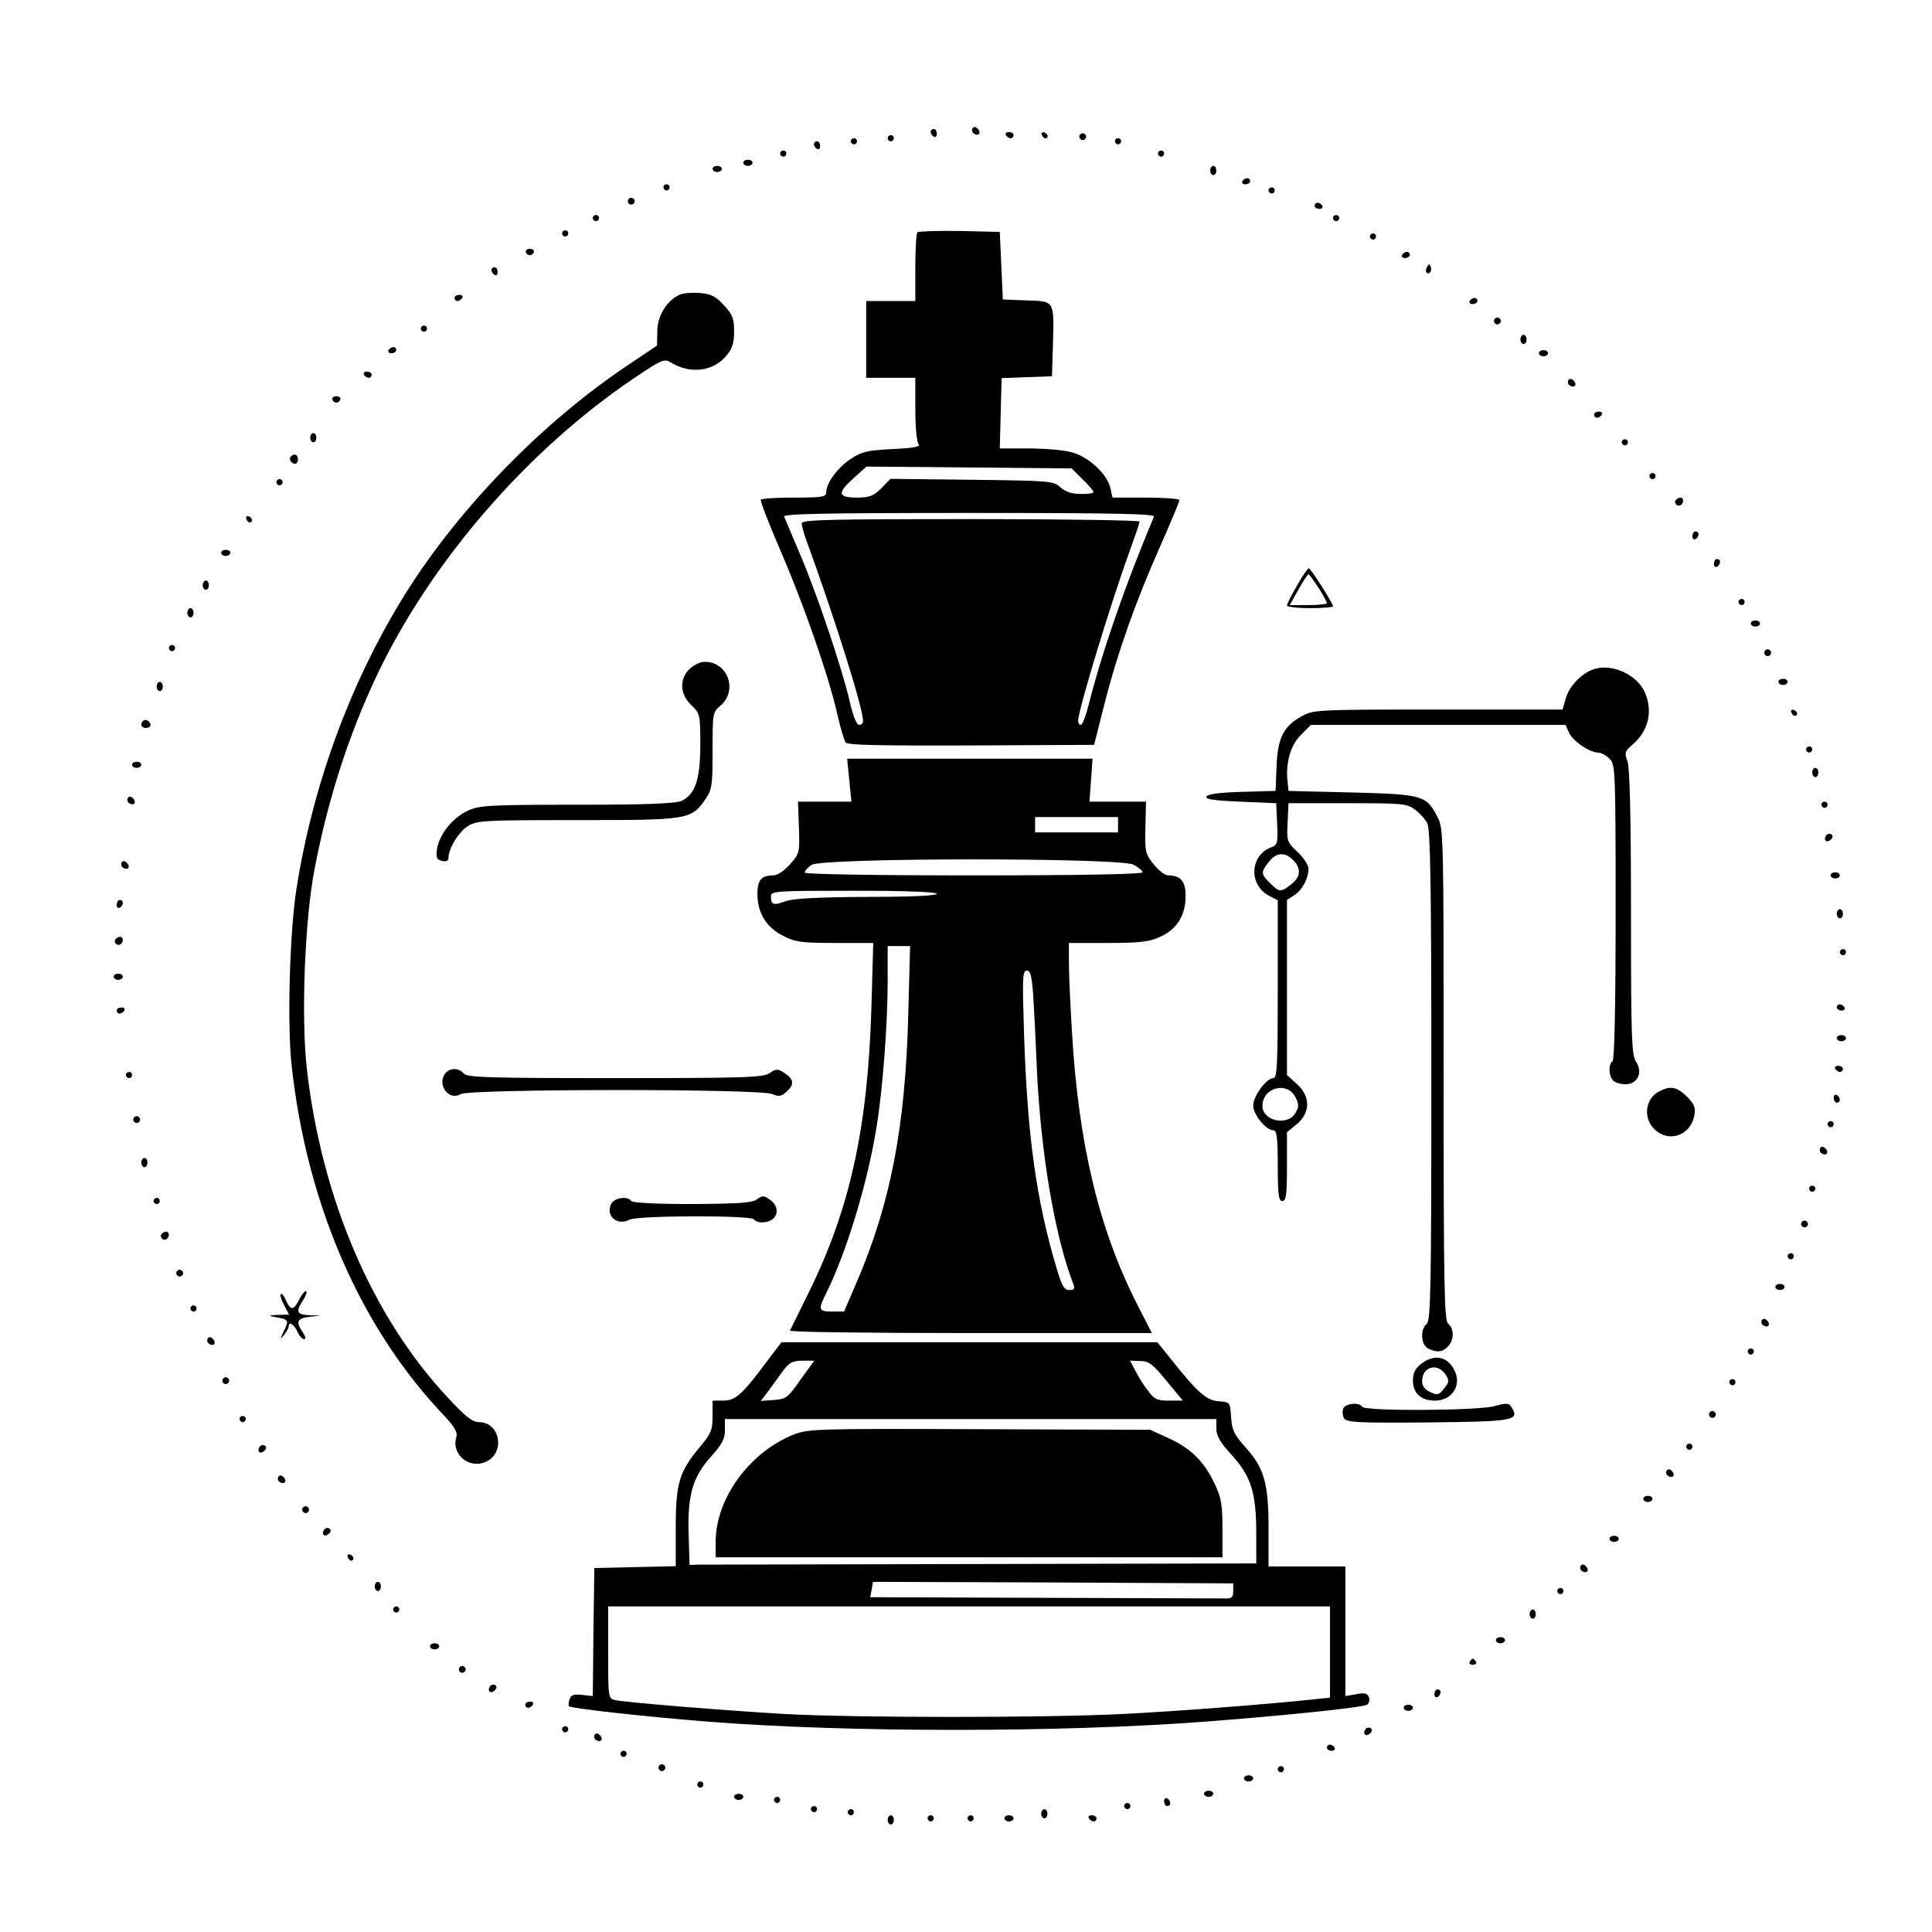 <?xml version="1.0" standalone="no"?>
<!DOCTYPE svg PUBLIC "-//W3C//DTD SVG 20010904//EN"
 "http://www.w3.org/TR/2001/REC-SVG-20010904/DTD/svg10.dtd">
<svg version="1.0" xmlns="http://www.w3.org/2000/svg"
 width="629pt" height="629pt" viewBox="0 0 629 629"
 preserveAspectRatio="xMidYMid meet">

<g transform="translate(0,629) scale(0.1,-0.1)"
fill="#000000" stroke="none">
<path d="M3166 5872 c-3 -6 -1 -14 5 -17 15 -10 25 3 12 16 -7 7 -13 7 -17 1z"/>
<path d="M3030 5861 c0 -6 5 -13 10 -16 6 -3 10 1 10 9 0 9 -4 16 -10 16 -5 0
-10 -4 -10 -9z"/>
<path d="M3275 5850 c3 -5 10 -10 16 -10 5 0 9 5 9 10 0 6 -7 10 -16 10 -8 0
-12 -4 -9 -10z"/>
<path d="M3392 5851 c4 -13 18 -16 19 -4 0 4 -5 9 -11 12 -7 2 -11 -2 -8 -8z"/>
<path d="M3516 5851 c-4 -5 -2 -12 3 -15 5 -4 12 -2 15 3 4 5 2 12 -3 15 -5 4
-12 2 -15 -3z"/>
<path d="M2890 5840 c0 -5 5 -10 10 -10 6 0 10 5 10 10 0 6 -4 10 -10 10 -5 0
-10 -4 -10 -10z"/>
<path d="M2770 5830 c0 -5 5 -10 10 -10 6 0 10 5 10 10 0 6 -4 10 -10 10 -5 0
-10 -4 -10 -10z"/>
<path d="M3630 5830 c0 -5 5 -10 10 -10 6 0 10 5 10 10 0 6 -4 10 -10 10 -5 0
-10 -4 -10 -10z"/>
<path d="M2650 5821 c0 -6 5 -13 10 -16 6 -3 10 1 10 9 0 9 -4 16 -10 16 -5 0
-10 -4 -10 -9z"/>
<path d="M2540 5790 c0 -5 5 -10 10 -10 6 0 10 5 10 10 0 6 -4 10 -10 10 -5 0
-10 -4 -10 -10z"/>
<path d="M3770 5790 c0 -5 5 -10 10 -10 6 0 10 5 10 10 0 6 -4 10 -10 10 -5 0
-10 -4 -10 -10z"/>
<path d="M2420 5760 c0 -5 7 -10 15 -10 8 0 15 5 15 10 0 6 -7 10 -15 10 -8 0
-15 -4 -15 -10z"/>
<path d="M2320 5740 c0 -5 7 -10 15 -10 8 0 15 5 15 10 0 6 -7 10 -15 10 -8 0
-15 -4 -15 -10z"/>
<path d="M3940 5735 c0 -8 5 -15 10 -15 6 0 10 7 10 15 0 8 -4 15 -10 15 -5 0
-10 -7 -10 -15z"/>
<path d="M4045 5700 c-3 -5 1 -10 9 -10 9 0 16 5 16 10 0 6 -4 10 -9 10 -6 0
-13 -4 -16 -10z"/>
<path d="M2160 5680 c0 -5 5 -10 10 -10 6 0 10 5 10 10 0 6 -4 10 -10 10 -5 0
-10 -4 -10 -10z"/>
<path d="M4130 5670 c0 -5 5 -10 10 -10 6 0 10 5 10 10 0 6 -4 10 -10 10 -5 0
-10 -4 -10 -10z"/>
<path d="M2046 5641 c-4 -5 -2 -12 3 -15 5 -4 12 -2 15 3 4 5 2 12 -3 15 -5 4
-12 2 -15 -3z"/>
<path d="M4280 5620 c0 -5 7 -10 16 -10 8 0 12 5 9 10 -3 6 -10 10 -16 10 -5
0 -9 -4 -9 -10z"/>
<path d="M1930 5580 c0 -5 5 -10 10 -10 6 0 10 5 10 10 0 6 -4 10 -10 10 -5 0
-10 -4 -10 -10z"/>
<path d="M4340 5580 c0 -5 5 -10 10 -10 6 0 10 5 10 10 0 6 -4 10 -10 10 -5 0
-10 -4 -10 -10z"/>
<path d="M1830 5530 c0 -5 5 -10 10 -10 6 0 10 5 10 10 0 6 -4 10 -10 10 -5 0
-10 -4 -10 -10z"/>
<path d="M2987 5534 c-4 -4 -7 -56 -7 -116 l0 -108 -80 0 -80 0 0 -125 0 -125
80 0 80 0 0 -103 c0 -59 5 -108 11 -114 7 -7 -18 -12 -85 -15 -82 -4 -102 -9
-136 -32 -43 -28 -80 -79 -80 -108 0 -16 -12 -18 -104 -18 -58 0 -107 -3 -109
-7 -2 -5 27 -80 65 -168 76 -176 156 -406 184 -530 10 -44 22 -85 27 -92 6 -9
108 -11 409 -10 l400 2 33 130 c43 170 102 335 181 514 35 79 64 148 64 153 0
4 -49 8 -109 8 l-109 0 -7 31 c-10 46 -73 104 -128 117 -25 7 -88 12 -139 12
l-93 0 3 115 3 114 82 3 82 3 3 100 c4 148 7 144 -86 147 l-77 3 -5 110 -5
110 -131 3 c-71 1 -133 -1 -137 -4z m537 -804 c20 -19 36 -38 36 -42 0 -4 -19
-7 -42 -6 -30 0 -50 7 -66 22 -23 20 -33 21 -288 24 l-265 3 -30 -31 c-26 -25
-38 -30 -80 -30 -62 0 -64 15 -9 64 l41 37 334 -3 334 -3 35 -35z m233 -122
c-94 -223 -170 -443 -213 -614 -9 -35 -20 -64 -25 -64 -5 0 -9 6 -9 13 0 35
109 392 169 556 17 47 31 88 31 93 0 4 -247 8 -550 8 -460 0 -550 -2 -550 -14
0 -7 7 -33 16 -57 96 -264 184 -546 184 -587 0 -7 -6 -12 -13 -12 -8 0 -20 29
-31 78 -25 107 -105 346 -161 477 -26 61 -49 116 -52 123 -4 9 120 12 602 12
482 0 606 -3 602 -12z"/>
<path d="M4460 5520 c0 -5 5 -10 10 -10 6 0 10 5 10 10 0 6 -4 10 -10 10 -5 0
-10 -4 -10 -10z"/>
<path d="M1712 5469 c2 -6 8 -10 13 -10 5 0 11 4 13 10 2 6 -4 11 -13 11 -9 0
-15 -5 -13 -11z"/>
<path d="M4565 5460 c-3 -5 1 -10 9 -10 9 0 16 5 16 10 0 6 -4 10 -9 10 -6 0
-13 -4 -16 -10z"/>
<path d="M4646 5421 c-4 -7 -5 -15 -2 -18 9 -9 19 4 14 18 -4 11 -6 11 -12 0z"/>
<path d="M1600 5411 c0 -6 5 -13 10 -16 6 -3 10 1 10 9 0 9 -4 16 -10 16 -5 0
-10 -4 -10 -9z"/>
<path d="M2214 5331 c-42 -18 -74 -69 -74 -119 l-1 -47 -95 -64 c-277 -185
-547 -462 -723 -742 -178 -285 -302 -620 -356 -964 -22 -141 -30 -435 -16
-570 49 -455 225 -860 499 -1146 32 -35 42 -52 38 -67 -18 -55 39 -105 94 -82
66 27 50 130 -21 130 -21 0 -44 18 -104 83 -243 261 -408 645 -456 1067 -19
168 -7 484 25 650 43 225 110 434 201 627 175 371 489 735 838 971 89 60 100
65 119 53 64 -40 139 -31 182 20 20 24 26 41 26 80 0 42 -5 55 -33 85 -26 29
-42 37 -77 40 -25 2 -54 0 -66 -5z"/>
<path d="M1480 5320 c0 -5 4 -10 9 -10 6 0 13 5 16 10 3 6 -1 10 -9 10 -9 0
-16 -4 -16 -10z"/>
<path d="M4785 5310 c-3 -5 1 -10 9 -10 9 0 16 5 16 10 0 6 -4 10 -9 10 -6 0
-13 -4 -16 -10z"/>
<path d="M4866 5251 c-4 -5 -2 -12 3 -15 5 -4 12 -2 15 3 4 5 2 12 -3 15 -5 4
-12 2 -15 -3z"/>
<path d="M1370 5220 c0 -5 5 -10 10 -10 6 0 10 5 10 10 0 6 -4 10 -10 10 -5 0
-10 -4 -10 -10z"/>
<path d="M4950 5185 c0 -8 5 -15 10 -15 6 0 10 7 10 15 0 8 -4 15 -10 15 -5 0
-10 -7 -10 -15z"/>
<path d="M1265 5150 c-3 -5 1 -10 9 -10 9 0 16 5 16 10 0 6 -4 10 -9 10 -6 0
-13 -4 -16 -10z"/>
<path d="M5010 5140 c0 -5 7 -10 15 -10 8 0 15 5 15 10 0 6 -7 10 -15 10 -8 0
-15 -4 -15 -10z"/>
<path d="M1185 5070 c3 -5 10 -10 16 -10 5 0 9 5 9 10 0 6 -7 10 -16 10 -8 0
-12 -4 -9 -10z"/>
<path d="M5106 5052 c-3 -6 -1 -14 5 -17 15 -10 25 3 12 16 -7 7 -13 7 -17 1z"/>
<path d="M1082 4989 c2 -6 8 -10 13 -10 5 0 11 4 13 10 2 6 -4 11 -13 11 -9 0
-15 -5 -13 -11z"/>
<path d="M5190 4940 c0 -5 4 -10 9 -10 6 0 13 5 16 10 3 6 -1 10 -9 10 -9 0
-16 -4 -16 -10z"/>
<path d="M1010 4865 c0 -8 5 -15 10 -15 6 0 10 7 10 15 0 8 -4 15 -10 15 -5 0
-10 -7 -10 -15z"/>
<path d="M5280 4850 c0 -5 5 -10 10 -10 6 0 10 5 10 10 0 6 -4 10 -10 10 -5 0
-10 -4 -10 -10z"/>
<path d="M947 4804 c-8 -8 1 -24 14 -24 5 0 9 7 9 15 0 15 -12 20 -23 9z"/>
<path d="M5370 4740 c0 -5 5 -10 10 -10 6 0 10 5 10 10 0 6 -4 10 -10 10 -5 0
-10 -4 -10 -10z"/>
<path d="M900 4720 c0 -5 5 -10 10 -10 6 0 10 5 10 10 0 6 -4 10 -10 10 -5 0
-10 -4 -10 -10z"/>
<path d="M5455 4661 c-6 -11 9 -23 19 -14 9 9 7 23 -3 23 -6 0 -12 -4 -16 -9z"/>
<path d="M802 4601 c2 -7 7 -12 11 -12 12 1 9 15 -3 20 -7 2 -11 -2 -8 -8z"/>
<path d="M5510 4544 c0 -8 5 -12 10 -9 6 3 10 10 10 16 0 5 -4 9 -10 9 -5 0
-10 -7 -10 -16z"/>
<path d="M720 4490 c0 -5 7 -10 15 -10 8 0 15 5 15 10 0 6 -7 10 -15 10 -8 0
-15 -4 -15 -10z"/>
<path d="M5580 4454 c0 -8 5 -12 10 -9 6 3 10 10 10 16 0 5 -4 9 -10 9 -5 0
-10 -7 -10 -16z"/>
<path d="M4223 4384 c-18 -31 -33 -60 -33 -65 0 -5 34 -9 75 -9 41 0 75 3 75
6 0 10 -73 124 -79 124 -3 0 -21 -25 -38 -56z m70 -8 c15 -24 27 -46 27 -50 0
-3 -27 -6 -61 -6 l-60 0 28 50 c15 27 30 50 33 50 3 0 17 -20 33 -44z"/>
<path d="M660 4385 c0 -8 5 -15 10 -15 6 0 10 7 10 15 0 8 -4 15 -10 15 -5 0
-10 -7 -10 -15z"/>
<path d="M5660 4330 c0 -5 5 -10 10 -10 6 0 10 5 10 10 0 6 -4 10 -10 10 -5 0
-10 -4 -10 -10z"/>
<path d="M610 4295 c0 -8 5 -15 10 -15 6 0 10 7 10 15 0 8 -4 15 -10 15 -5 0
-10 -7 -10 -15z"/>
<path d="M5700 4260 c0 -5 7 -10 15 -10 8 0 15 5 15 10 0 6 -7 10 -15 10 -8 0
-15 -4 -15 -10z"/>
<path d="M550 4180 c0 -5 5 -10 10 -10 6 0 10 5 10 10 0 6 -4 10 -10 10 -5 0
-10 -4 -10 -10z"/>
<path d="M5746 4171 c-4 -5 -2 -12 3 -15 5 -4 12 -2 15 3 4 5 2 12 -3 15 -5 4
-12 2 -15 -3z"/>
<path d="M2280 4133 c-64 -23 -79 -91 -30 -138 29 -28 30 -31 30 -129 0 -113
-16 -161 -60 -183 -18 -9 -109 -13 -340 -13 -286 0 -319 -2 -356 -19 -49 -22
-93 -76 -101 -124 -4 -29 -2 -35 16 -40 14 -3 21 0 21 10 0 30 34 86 64 104
29 18 56 19 356 19 363 0 371 1 418 70 20 30 22 45 22 157 0 122 0 124 27 147
49 42 30 123 -32 139 -11 3 -27 3 -35 0z"/>
<path d="M5195 4113 c-40 -10 -84 -53 -96 -93 l-12 -40 -406 0 c-402 0 -406
-1 -445 -23 -58 -32 -77 -72 -80 -164 l-3 -78 -108 -3 c-72 -2 -112 -7 -117
-15 -5 -9 21 -13 110 -17 l117 -5 3 -68 c3 -62 1 -68 -20 -76 -69 -26 -73
-122 -7 -157 l29 -15 0 -289 c0 -243 -2 -290 -14 -290 -23 0 -66 -59 -66 -89
0 -30 42 -81 66 -81 11 0 14 -25 14 -115 0 -96 3 -115 15 -115 12 0 15 19 15
112 l0 112 32 26 c45 38 45 91 0 131 l-32 29 0 285 0 285 23 15 c27 17 47 55
47 87 0 11 -16 36 -35 54 -35 32 -36 36 -33 96 l3 63 192 0 c179 0 193 -1 220
-21 15 -11 34 -32 40 -45 10 -18 13 -208 13 -820 0 -696 -2 -798 -15 -809 -22
-18 -19 -67 4 -80 27 -14 47 -13 65 6 20 20 21 58 1 74 -13 11 -15 113 -15
812 0 781 0 800 -20 838 -36 71 -48 74 -280 80 l-205 5 -3 29 c-7 62 9 119 43
153 l33 33 414 0 415 0 11 -25 c13 -28 67 -65 95 -65 9 0 26 -9 37 -20 19 -19
20 -33 20 -499 0 -309 -4 -482 -10 -486 -14 -9 -13 -48 2 -63 7 -7 25 -12 40
-12 40 0 58 39 34 74 -14 23 -16 76 -16 484 0 317 -4 469 -11 492 -11 29 -9
34 14 54 53 44 69 108 43 170 -23 56 -101 95 -161 79z m-985 -623 c27 -27 25
-55 -6 -79 -34 -27 -40 -26 -69 4 -30 29 -31 35 -4 69 24 31 52 33 79 6z m8
-773 c12 -24 11 -31 -2 -53 -27 -41 -106 -22 -106 25 0 61 82 82 108 28z"/>
<path d="M5790 4070 c0 -5 7 -10 15 -10 8 0 15 5 15 10 0 6 -7 10 -15 10 -8 0
-15 -4 -15 -10z"/>
<path d="M510 4055 c0 -8 5 -15 10 -15 6 0 10 7 10 15 0 8 -4 15 -10 15 -5 0
-10 -7 -10 -15z"/>
<path d="M5832 3971 c4 -13 18 -16 19 -4 0 4 -5 9 -11 12 -7 2 -11 -2 -8 -8z"/>
<path d="M466 3943 c-11 -11 -6 -23 9 -23 8 0 15 4 15 9 0 13 -16 22 -24 14z"/>
<path d="M5880 3850 c0 -5 5 -10 10 -10 6 0 10 5 10 10 0 6 -4 10 -10 10 -5 0
-10 -4 -10 -10z"/>
<path d="M2765 3750 l7 -70 -87 0 -87 0 3 -84 c3 -82 2 -85 -29 -120 -19 -21
-41 -36 -54 -36 -40 0 -53 -16 -52 -64 1 -60 30 -106 84 -133 39 -20 59 -23
169 -23 l124 0 -6 -212 c-12 -392 -70 -655 -205 -928 -31 -63 -58 -118 -60
-122 -2 -5 262 -8 587 -8 l591 0 -50 98 c-123 243 -189 521 -210 882 -5 85
-10 185 -10 223 l0 67 128 0 c104 0 135 4 169 20 54 24 83 70 83 132 0 49 -16
68 -57 68 -10 0 -31 16 -47 36 -27 34 -29 41 -27 120 l2 84 -92 0 -92 0 5 70
5 70 -399 0 -400 0 7 -70z m875 -145 l0 -25 -135 0 -135 0 0 25 0 25 135 0
135 0 0 -25z m50 -130 c17 -9 30 -20 30 -25 0 -6 -200 -10 -550 -10 -338 0
-550 4 -550 9 0 6 10 17 22 25 33 24 1004 24 1048 1z m-640 -95 c0 -6 -83 -10
-227 -10 -163 -1 -239 -5 -265 -14 -41 -15 -48 -12 -48 16 0 17 15 18 270 18
173 0 270 -4 270 -10z m-93 -392 c-9 -366 -58 -618 -169 -875 l-40 -93 -39 0
c-44 0 -46 6 -20 58 66 132 136 361 165 544 20 123 36 334 36 476 l0 112 36 0
37 0 -6 -222z m407 60 c3 -46 8 -146 11 -223 12 -282 58 -557 120 -717 5 -14
2 -18 -14 -18 -16 0 -24 13 -41 71 -66 221 -95 428 -106 762 -6 184 -5 207 9
207 12 0 16 -17 21 -82z"/>
<path d="M430 3800 c0 -5 7 -10 15 -10 8 0 15 5 15 10 0 6 -7 10 -15 10 -8 0
-15 -4 -15 -10z"/>
<path d="M5900 3775 c0 -8 5 -15 10 -15 6 0 10 7 10 15 0 8 -4 15 -10 15 -5 0
-10 -7 -10 -15z"/>
<path d="M416 3692 c-3 -6 -1 -14 5 -17 15 -10 25 3 12 16 -7 7 -13 7 -17 1z"/>
<path d="M5930 3670 c0 -5 5 -10 10 -10 6 0 10 5 10 10 0 6 -4 10 -10 10 -5 0
-10 -4 -10 -10z"/>
<path d="M5945 3569 c-10 -15 3 -25 16 -12 7 7 7 13 1 17 -6 3 -14 1 -17 -5z"/>
<path d="M396 3482 c-3 -6 -1 -14 5 -17 15 -10 25 3 12 16 -7 7 -13 7 -17 1z"/>
<path d="M5960 3440 c0 -5 7 -10 15 -10 8 0 15 5 15 10 0 6 -7 10 -15 10 -8 0
-15 -4 -15 -10z"/>
<path d="M380 3344 c0 -8 5 -12 10 -9 6 3 10 10 10 16 0 5 -4 9 -10 9 -5 0
-10 -7 -10 -16z"/>
<path d="M5980 3315 c0 -8 5 -15 10 -15 6 0 10 7 10 15 0 8 -4 15 -10 15 -5 0
-10 -7 -10 -15z"/>
<path d="M375 3231 c-6 -11 9 -23 19 -14 9 9 7 23 -3 23 -6 0 -12 -4 -16 -9z"/>
<path d="M5990 3190 c0 -5 5 -10 10 -10 6 0 10 5 10 10 0 6 -4 10 -10 10 -5 0
-10 -4 -10 -10z"/>
<path d="M370 3110 c0 -5 7 -10 15 -10 8 0 15 5 15 10 0 6 -7 10 -15 10 -8 0
-15 -4 -15 -10z"/>
<path d="M5980 3010 c0 -5 7 -10 16 -10 8 0 12 5 9 10 -3 6 -10 10 -16 10 -5
0 -9 -4 -9 -10z"/>
<path d="M380 3000 c0 -5 4 -10 9 -10 6 0 13 5 16 10 3 6 -1 10 -9 10 -9 0
-16 -4 -16 -10z"/>
<path d="M5980 2910 c0 -5 7 -10 15 -10 8 0 15 5 15 10 0 6 -7 10 -15 10 -8 0
-15 -4 -15 -10z"/>
<path d="M5975 2810 c3 -5 10 -10 16 -10 5 0 9 5 9 10 0 6 -7 10 -16 10 -8 0
-12 -4 -9 -10z"/>
<path d="M1450 2796 c-29 -36 11 -92 50 -68 27 17 977 18 1014 0 22 -9 29 -8
46 7 27 24 25 41 -5 61 -23 15 -27 15 -50 0 -21 -14 -79 -16 -503 -16 -414 0
-481 2 -492 15 -16 19 -44 19 -60 1z"/>
<path d="M410 2790 c0 -5 5 -10 10 -10 6 0 10 5 10 10 0 6 -4 10 -10 10 -5 0
-10 -4 -10 -10z"/>
<path d="M5404 2738 c-47 -22 -56 -86 -19 -123 46 -47 118 -23 131 42 5 27 1
37 -24 63 -32 31 -52 36 -88 18z"/>
<path d="M5970 2716 c0 -9 5 -16 10 -16 6 0 10 4 10 9 0 6 -4 13 -10 16 -5 3
-10 -1 -10 -9z"/>
<path d="M436 2651 c-4 -5 -2 -12 3 -15 5 -4 12 -2 15 3 4 5 2 12 -3 15 -5 4
-12 2 -15 -3z"/>
<path d="M5950 2630 c0 -5 5 -10 10 -10 6 0 10 5 10 10 0 6 -4 10 -10 10 -5 0
-10 -4 -10 -10z"/>
<path d="M5926 2552 c-3 -6 -1 -14 5 -17 15 -10 25 3 12 16 -7 7 -13 7 -17 1z"/>
<path d="M460 2505 c0 -8 5 -15 10 -15 6 0 10 7 10 15 0 8 -4 15 -10 15 -5 0
-10 -7 -10 -15z"/>
<path d="M5890 2420 c0 -5 5 -10 10 -10 6 0 10 5 10 10 0 6 -4 10 -10 10 -5 0
-10 -4 -10 -10z"/>
<path d="M2464 2385 c-15 -11 -58 -14 -211 -15 -117 0 -194 4 -198 10 -11 17
-54 11 -65 -9 -20 -39 19 -73 59 -52 26 14 397 15 406 1 9 -15 51 -12 65 5 16
19 9 45 -16 61 -17 12 -23 12 -40 -1z"/>
<path d="M500 2380 c0 -5 5 -10 10 -10 6 0 10 5 10 10 0 6 -4 10 -10 10 -5 0
-10 -4 -10 -10z"/>
<path d="M5866 2311 c-4 -5 -2 -12 3 -15 5 -4 12 -2 15 3 4 5 2 12 -3 15 -5 4
-12 2 -15 -3z"/>
<path d="M525 2271 c-6 -11 9 -23 19 -14 9 9 7 23 -3 23 -6 0 -12 -4 -16 -9z"/>
<path d="M5820 2200 c0 -5 5 -10 10 -10 6 0 10 5 10 10 0 6 -4 10 -10 10 -5 0
-10 -4 -10 -10z"/>
<path d="M576 2151 c-4 -5 -2 -12 3 -15 5 -4 12 -2 15 3 4 5 2 12 -3 15 -5 4
-12 2 -15 -3z"/>
<path d="M5780 2100 c0 -5 7 -10 15 -10 8 0 15 5 15 10 0 6 -7 10 -15 10 -8 0
-15 -4 -15 -10z"/>
<path d="M975 2061 c-19 -38 -28 -39 -44 -5 -6 15 -14 24 -17 21 -3 -3 2 -19
11 -36 l16 -31 -38 -1 c-26 -1 -30 -3 -13 -6 50 -8 52 -10 35 -45 -14 -29 -14
-31 0 -14 8 11 15 23 15 28 0 17 17 7 28 -17 6 -14 16 -25 22 -25 7 0 5 9 -4
22 -24 35 -19 46 22 51 l37 4 -37 1 c-42 2 -46 11 -22 48 9 13 14 27 11 30 -3
3 -13 -8 -22 -25z"/>
<path d="M620 2030 c0 -5 5 -10 10 -10 6 0 10 5 10 10 0 6 -4 10 -10 10 -5 0
-10 -4 -10 -10z"/>
<path d="M5736 1992 c-3 -6 -1 -14 5 -17 15 -10 25 3 12 16 -7 7 -13 7 -17 1z"/>
<path d="M676 1932 c-3 -6 -1 -14 5 -17 15 -10 25 3 12 16 -7 7 -13 7 -17 1z"/>
<path d="M2497 1858 c-80 -108 -103 -128 -142 -128 l-35 0 0 -51 c0 -44 -5
-56 -39 -97 -69 -82 -81 -119 -81 -264 l0 -127 -132 -3 -133 -3 -3 -209 -2
-208 -35 4 c-28 3 -36 0 -41 -15 -3 -10 -4 -20 -2 -22 7 -7 249 -34 451 -50
455 -36 1151 -36 1622 0 264 20 511 46 526 55 6 5 9 15 6 24 -5 13 -14 16 -42
10 l-35 -6 0 211 0 211 -125 0 -125 0 0 123 c0 148 -14 197 -75 265 -37 41
-44 56 -47 98 -3 49 -3 49 -41 52 -40 3 -69 29 -157 140 l-42 52 -612 0 -612
0 -47 -62z m109 -60 c-41 -59 -47 -63 -87 -66 l-42 -3 25 33 c13 18 35 48 48
66 20 26 30 32 62 32 l39 0 -45 -62z m1192 -4 l53 -64 -45 0 c-39 0 -48 4 -69
33 -14 17 -32 47 -41 65 l-17 32 33 -1 c28 0 41 -10 86 -65z m162 -155 c0 -23
12 -45 50 -86 63 -69 80 -123 80 -255 l0 -98 -895 -2 c-492 -1 -907 -2 -922
-2 l-28 -1 -3 99 c-4 129 13 187 73 254 36 40 45 57 45 86 l0 36 800 0 800 0
0 -31z m55 -529 c0 -21 -5 -25 -27 -24 -16 0 -282 1 -592 2 l-563 2 5 25 4 25
587 -2 586 -3 0 -25z m315 -199 l0 -148 -57 -6 c-151 -16 -437 -38 -613 -47
-248 -13 -882 -13 -1110 0 -187 11 -510 37 -547 45 -23 5 -23 8 -23 155 l0
150 1175 0 1175 0 0 -149z"/>
<path d="M2585 1620 c-144 -57 -255 -208 -255 -350 l0 -50 825 0 825 0 0 93
c0 76 -4 101 -24 143 -34 74 -77 117 -148 150 l-63 29 -555 2 c-530 2 -557 1
-605 -17z"/>
<path d="M5690 1890 c0 -5 5 -10 10 -10 6 0 10 5 10 10 0 6 -4 10 -10 10 -5 0
-10 -4 -10 -10z"/>
<path d="M4626 1849 c-19 -15 -26 -30 -26 -53 0 -42 26 -66 72 -66 56 0 88 51
63 99 -23 46 -66 54 -109 20z m81 -35 c12 -19 11 -24 -6 -45 -16 -21 -22 -22
-45 -11 -17 8 -26 19 -26 35 0 48 50 62 77 21z"/>
<path d="M726 1801 c-4 -5 -2 -12 3 -15 5 -4 12 -2 15 3 4 5 2 12 -3 15 -5 4
-12 2 -15 -3z"/>
<path d="M5630 1790 c0 -5 5 -10 10 -10 6 0 10 5 10 10 0 6 -4 10 -10 10 -5 0
-10 -4 -10 -10z"/>
<path d="M4373 1704 c-3 -9 -2 -24 3 -32 9 -13 47 -15 274 -13 282 3 299 6
270 51 -7 12 -16 13 -55 2 -56 -15 -421 -17 -430 -2 -10 16 -55 11 -62 -6z"/>
<path d="M5566 1691 c-4 -5 -2 -12 3 -15 5 -4 12 -2 15 3 4 5 2 12 -3 15 -5 4
-12 2 -15 -3z"/>
<path d="M780 1670 c0 -5 5 -10 10 -10 6 0 10 5 10 10 0 6 -4 10 -10 10 -5 0
-10 -4 -10 -10z"/>
<path d="M845 1579 c-10 -15 3 -25 16 -12 7 7 7 13 1 17 -6 3 -14 1 -17 -5z"/>
<path d="M5490 1580 c0 -5 5 -10 10 -10 6 0 10 5 10 10 0 6 -4 10 -10 10 -5 0
-10 -4 -10 -10z"/>
<path d="M5426 1502 c-3 -6 -1 -14 5 -17 15 -10 25 3 12 16 -7 7 -13 7 -17 1z"/>
<path d="M906 1482 c-3 -6 -1 -14 5 -17 15 -10 25 3 12 16 -7 7 -13 7 -17 1z"/>
<path d="M5350 1410 c0 -5 7 -10 15 -10 8 0 15 5 15 10 0 6 -7 10 -15 10 -8 0
-15 -4 -15 -10z"/>
<path d="M986 1381 c-4 -5 -2 -12 3 -15 5 -4 12 -2 15 3 4 5 2 12 -3 15 -5 4
-12 2 -15 -3z"/>
<path d="M1055 1309 c-10 -15 3 -25 16 -12 7 7 7 13 1 17 -6 3 -14 1 -17 -5z"/>
<path d="M5240 1280 c0 -5 7 -10 15 -10 8 0 15 5 15 10 0 6 -7 10 -15 10 -8 0
-15 -4 -15 -10z"/>
<path d="M1132 1221 c2 -7 7 -12 11 -12 12 1 9 15 -3 20 -7 2 -11 -2 -8 -8z"/>
<path d="M5146 1192 c-3 -6 -1 -14 5 -17 15 -10 25 3 12 16 -7 7 -13 7 -17 1z"/>
<path d="M1220 1125 c0 -8 5 -15 10 -15 6 0 10 7 10 15 0 8 -4 15 -10 15 -5 0
-10 -7 -10 -15z"/>
<path d="M5070 1110 c0 -5 5 -10 10 -10 6 0 10 5 10 10 0 6 -4 10 -10 10 -5 0
-10 -4 -10 -10z"/>
<path d="M1280 1050 c0 -5 5 -10 10 -10 6 0 10 5 10 10 0 6 -4 10 -10 10 -5 0
-10 -4 -10 -10z"/>
<path d="M4980 1035 c0 -8 5 -15 10 -15 6 0 10 7 10 15 0 8 -4 15 -10 15 -5 0
-10 -7 -10 -15z"/>
<path d="M4870 950 c0 -5 7 -10 15 -10 8 0 15 5 15 10 0 6 -7 10 -15 10 -8 0
-15 -4 -15 -10z"/>
<path d="M1400 930 c0 -5 7 -10 15 -10 8 0 15 5 15 10 0 6 -7 10 -15 10 -8 0
-15 -4 -15 -10z"/>
<path d="M4785 880 c-3 -5 1 -10 10 -10 9 0 13 5 10 10 -3 6 -8 10 -10 10 -2
0 -7 -4 -10 -10z"/>
<path d="M1496 861 c-4 -5 -2 -12 3 -15 5 -4 12 -2 15 3 4 5 2 12 -3 15 -5 4
-12 2 -15 -3z"/>
<path d="M1595 799 c-10 -15 3 -25 16 -12 7 7 7 13 1 17 -6 3 -14 1 -17 -5z"/>
<path d="M4670 774 c0 -8 5 -12 10 -9 6 3 10 10 10 16 0 5 -4 9 -10 9 -5 0
-10 -7 -10 -16z"/>
<path d="M1710 740 c0 -5 4 -10 9 -10 6 0 13 5 16 10 3 6 -1 10 -9 10 -9 0
-16 -4 -16 -10z"/>
<path d="M4570 730 c0 -5 7 -10 15 -10 8 0 15 5 15 10 0 6 -7 10 -15 10 -8 0
-15 -4 -15 -10z"/>
<path d="M1830 660 c0 -5 5 -10 10 -10 6 0 10 5 10 10 0 6 -4 10 -10 10 -5 0
-10 -4 -10 -10z"/>
<path d="M4445 659 c-10 -15 3 -25 16 -12 7 7 7 13 1 17 -6 3 -14 1 -17 -5z"/>
<path d="M1936 642 c-3 -6 -1 -14 5 -17 15 -10 25 3 12 16 -7 7 -13 7 -17 1z"/>
<path d="M4320 600 c0 -5 7 -10 16 -10 8 0 12 5 9 10 -3 6 -10 10 -16 10 -5 0
-9 -4 -9 -10z"/>
<path d="M2020 580 c0 -5 5 -10 10 -10 6 0 10 5 10 10 0 6 -4 10 -10 10 -5 0
-10 -4 -10 -10z"/>
<path d="M2146 541 c-4 -5 -2 -12 3 -15 5 -4 12 -2 15 3 4 5 2 12 -3 15 -5 4
-12 2 -15 -3z"/>
<path d="M4160 530 c0 -5 5 -10 10 -10 6 0 10 5 10 10 0 6 -4 10 -10 10 -5 0
-10 -4 -10 -10z"/>
<path d="M4050 500 c0 -5 7 -10 15 -10 8 0 15 5 15 10 0 6 -7 10 -15 10 -8 0
-15 -4 -15 -10z"/>
<path d="M2270 480 c0 -5 5 -10 10 -10 6 0 10 5 10 10 0 6 -4 10 -10 10 -5 0
-10 -4 -10 -10z"/>
<path d="M3920 450 c0 -5 7 -10 15 -10 8 0 15 5 15 10 0 6 -7 10 -15 10 -8 0
-15 -4 -15 -10z"/>
<path d="M2390 440 c0 -5 7 -10 15 -10 8 0 15 5 15 10 0 6 -7 10 -15 10 -8 0
-15 -4 -15 -10z"/>
<path d="M2520 430 c0 -5 5 -10 10 -10 6 0 10 5 10 10 0 6 -4 10 -10 10 -5 0
-10 -4 -10 -10z"/>
<path d="M3790 426 c0 -9 5 -16 10 -16 6 0 10 4 10 9 0 6 -4 13 -10 16 -5 3
-10 -1 -10 -9z"/>
<path d="M3660 410 c0 -5 5 -10 10 -10 6 0 10 5 10 10 0 6 -4 10 -10 10 -5 0
-10 -4 -10 -10z"/>
<path d="M2640 400 c0 -5 5 -10 10 -10 6 0 10 5 10 10 0 6 -4 10 -10 10 -5 0
-10 -4 -10 -10z"/>
<path d="M2760 390 c0 -5 5 -10 10 -10 6 0 10 5 10 10 0 6 -4 10 -10 10 -5 0
-10 -4 -10 -10z"/>
<path d="M3390 385 c0 -8 5 -15 10 -15 6 0 10 7 10 15 0 8 -4 15 -10 15 -5 0
-10 -7 -10 -15z"/>
<path d="M2890 365 c0 -8 5 -15 10 -15 6 0 10 7 10 15 0 8 -4 15 -10 15 -5 0
-10 -7 -10 -15z"/>
<path d="M3020 370 c0 -5 5 -10 10 -10 6 0 10 5 10 10 0 6 -4 10 -10 10 -5 0
-10 -4 -10 -10z"/>
<path d="M3150 370 c0 -5 5 -10 10 -10 6 0 10 5 10 10 0 6 -4 10 -10 10 -5 0
-10 -4 -10 -10z"/>
<path d="M3270 370 c0 -5 7 -10 15 -10 8 0 15 5 15 10 0 6 -7 10 -15 10 -8 0
-15 -4 -15 -10z"/>
<path d="M3545 370 c3 -5 10 -10 16 -10 5 0 9 5 9 10 0 6 -7 10 -16 10 -8 0
-12 -4 -9 -10z"/>
</g>
</svg>

